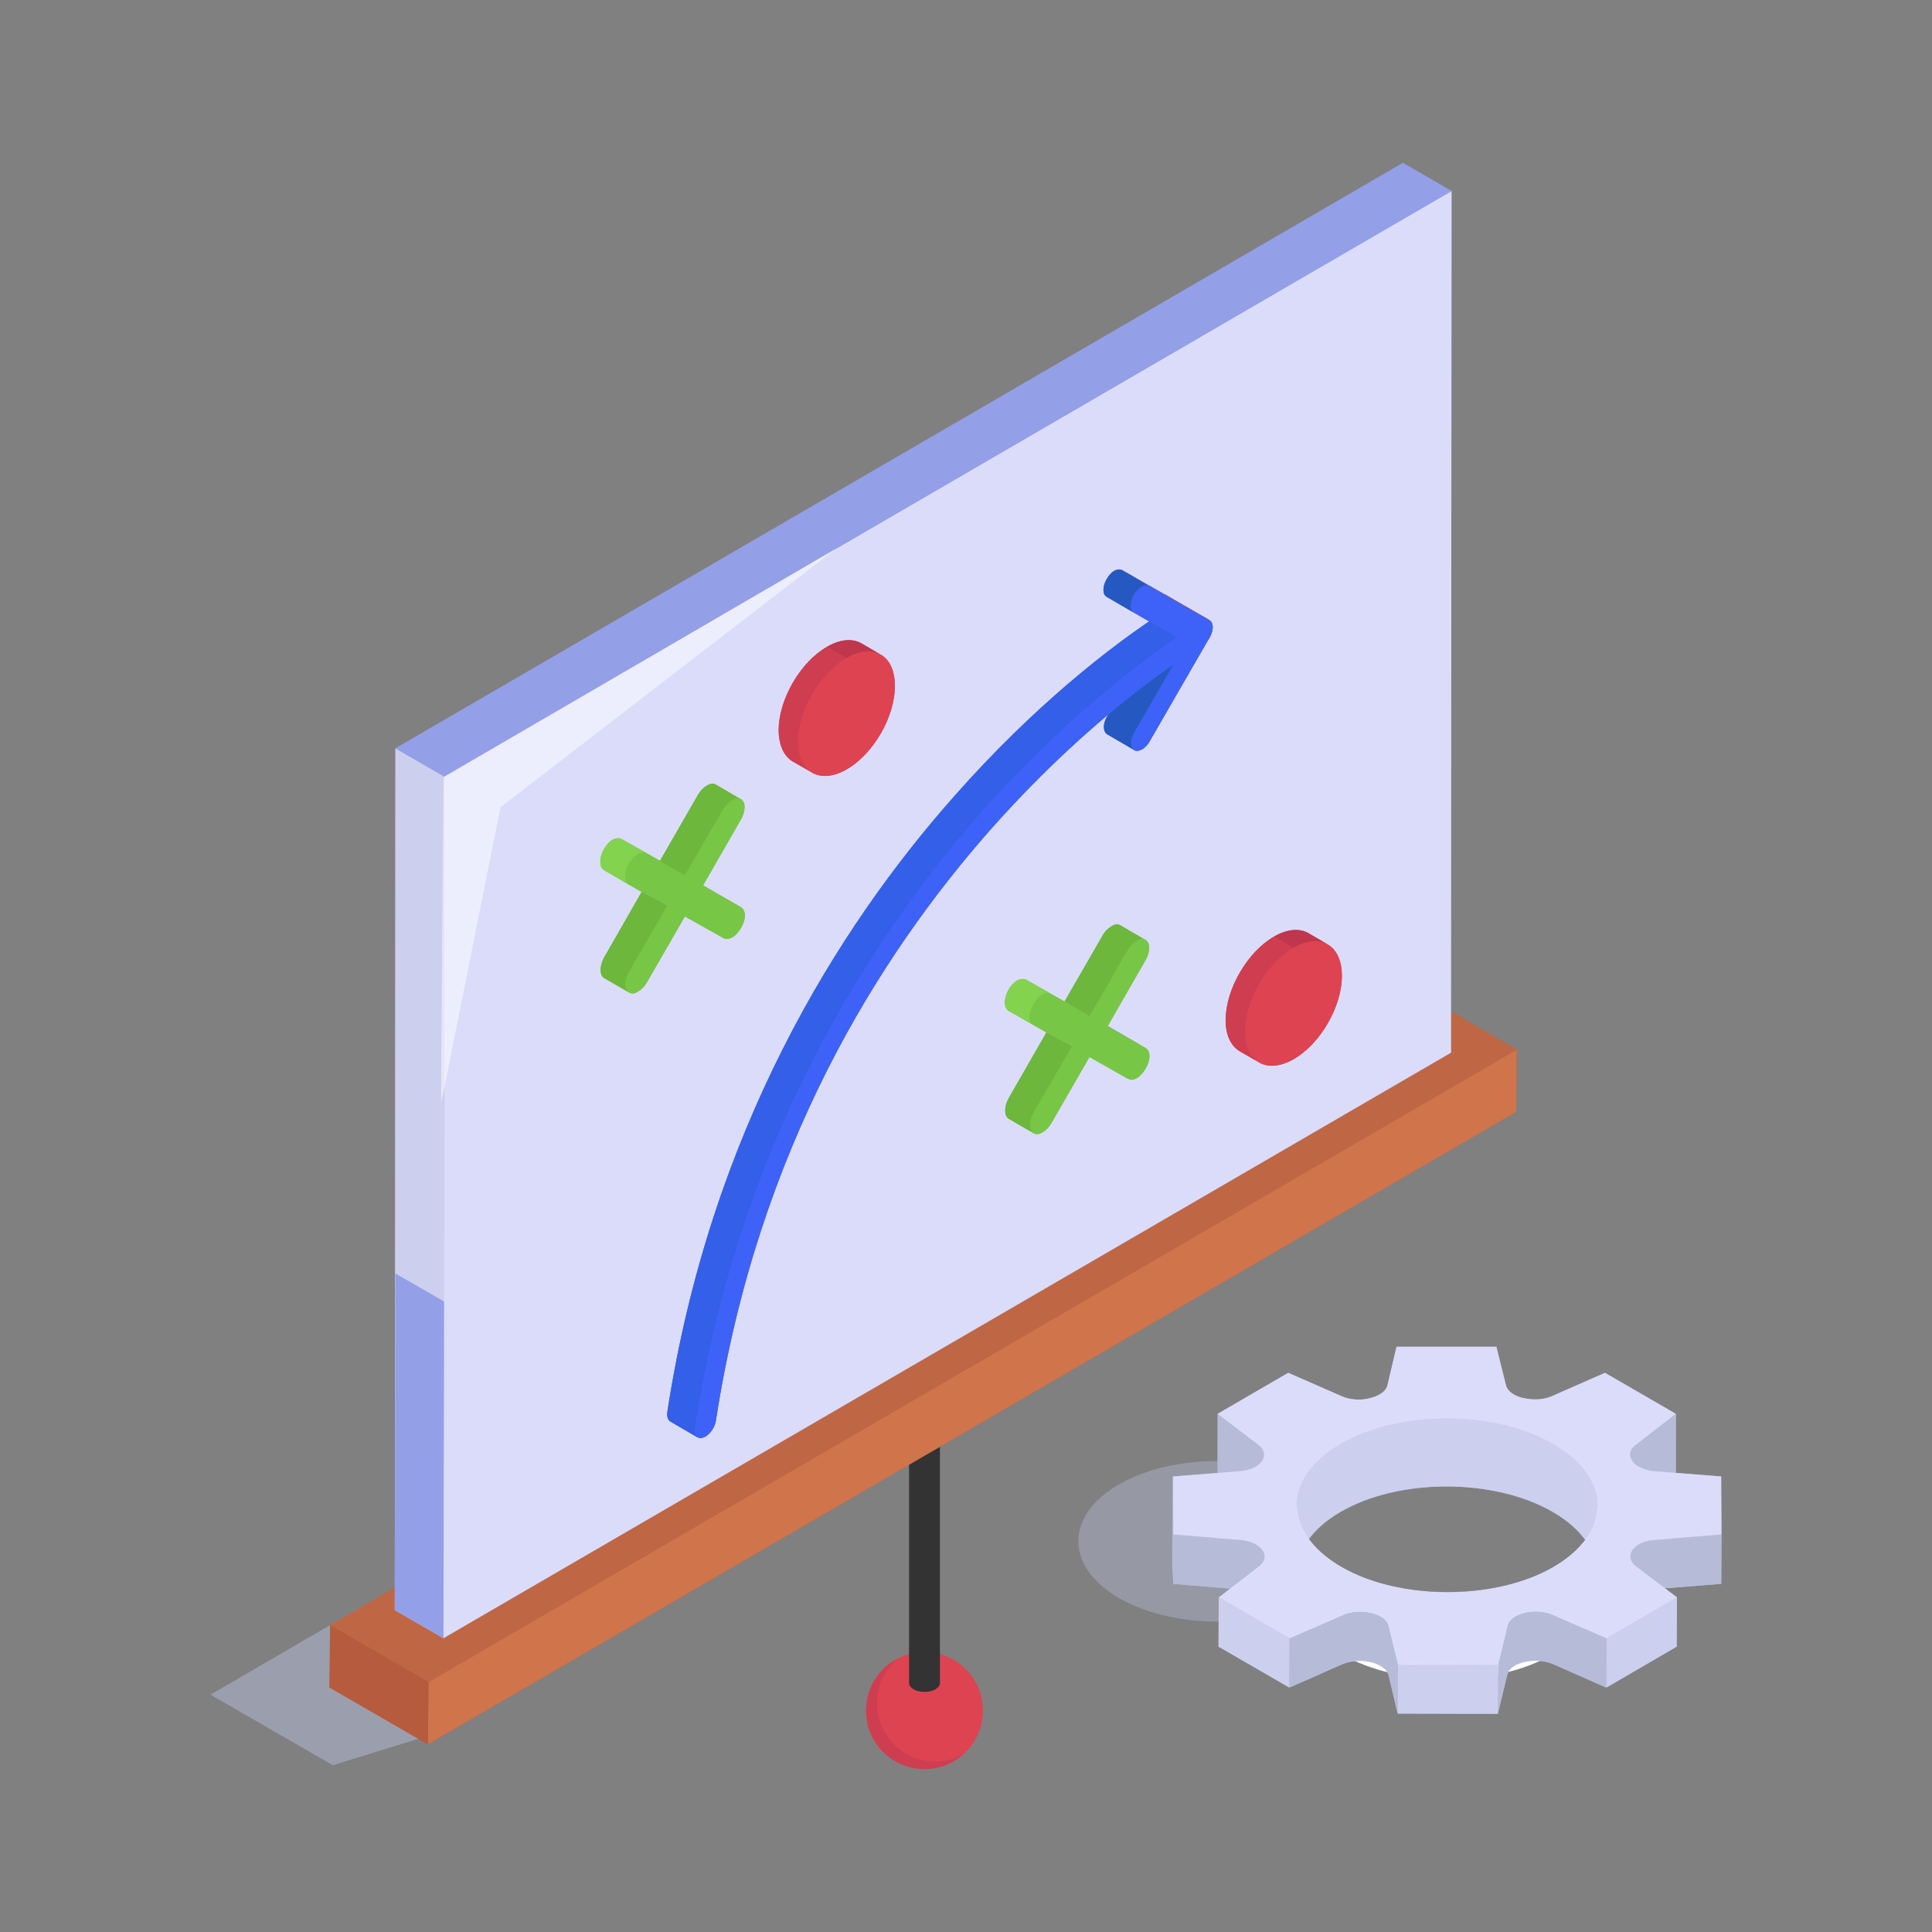 <svg xmlns="http://www.w3.org/2000/svg" id="Layer_1" viewBox="0 0 66 66"><rect x="0" y="0" width="66" height="66" fill="#808080" stroke="none"/><g><g><g><g opacity=".5"><path d="m14.64 59.293-3.27 1.01-4.18-2.41 5.02-2.92 1.23-.65-.01 4.27z" fill="#b6bcd8"></path></g></g><g><g><g><circle cx="31.582" cy="58.436" fill="#dd4351" r="1.998"></circle></g><g><path d="m32.88 59.948c-.348.306-.802.485-1.298.485-1.108 0-1.994-.897-1.994-1.994 0-.781.443-1.456 1.087-1.783-.443.359-.717.907-.717 1.53 0 1.097.897 1.994 1.994 1.994.338 0.0.654-.084.928-.232z" fill="#ce3e50"></path></g><g><g><path d="m32.11 45.246v12.254c0 .074-.053.148-.158.211-.2.116-.538.116-.739 0-.105-.063-.158-.137-.158-.211v-12.254z" fill="#333"></path></g></g></g><g><g><g><g><g><path d="m51.818 35.858-.02 2.12-37.18 21.61-3.36-1.94.02-2.13 37.18-21.61z" fill="#b75b3e"></path></g></g></g></g><g><g><g><g><path d="m14.638 57.459 37.177-21.605-.019 2.129-37.177 21.605z" fill="#d0744b"></path></g></g><g><g><path d="m11.277 55.518 37.177-21.605 3.361 1.94-37.177 21.605z" fill="#bf6745"></path></g></g><g><g><path d="m14.638 57.459-.019 2.129-3.361-1.94.019-2.129z" fill="#b75b3e"></path></g></g></g></g></g><g><path d="m49.588 6.528-.02 29.43-34.42 20-1.66-.96.02-29.43 34.42-20z" fill="#939fe7"></path></g><g><g><g><g><path d="m15.169 26.528 34.418-20.002-.019 29.435-34.418 20.002z" fill="#dbdcfa"></path></g></g><g><g><path d="m13.506 25.567 34.418-20.002 1.663.96-34.418 20.002z" fill="#939fe7"></path></g></g><g><g><path d="m15.169 26.528-.019 29.435-1.663-.96.019-29.435z" fill="#cccfed"></path></g></g><g><g><path d="m15.169 44.462-.019 11.501-1.663-.96.019-11.501z" fill="#939fe7"></path></g></g></g></g><g opacity=".5"><path d="m28.587 18.721-13.438 7.841-.083 11.158 2.03-10.144z" fill="#fff"></path></g></g></g><g><g><g><g><path d="m41.428 21.378v.1c-.01 0-.01.01-.01.02v.02s0 .02-.01.04v.01c-.01.03-.02.06-.03.08-.01.04-.03.09-.05.13-.01 0-.01.01-.01.01l-.05.08-1.99 3.45c-.07.13-.17.23-.26.28-.09.05-.19.07-.26.03h-.01s-.01 0-.01-.01l-.91-.53c-.15-.09-.16-.36-.01-.61l.05-.08c-1.18.99-2.59 2.31-4.05 3.96-3.78 4.29-7.93 10.86-9.36 20.16-.03.23-.19.46-.36.56-.03.01-.05.02-.08.03-.07.03-.14.02-.19-.01h-.01l-.92-.54c-.08-.05-.12-.16-.1-.32 1.47-9.59 5.82-16.54 9.78-21.01 2.79-3.17 5.38-5.12 6.68-6l-.52-.3-.93-.54c-.15-.08-.15-.35 0-.61.07-.12.16-.23.26-.28.09-.05.2-.06.27-.02l.9.52c.01 0 .01 0 .02.01h.01l.31.18.21.12c.02 0 .04.01.05.02l.01.01.03.02.26.15 1.18.67c-.02 0-.03-.01-.04-.01l.03.02c.02.01.04.02.05.03s.01.02.02.02c0 .01.01.02.01.03 0 0 .01.01.01.02.01 0 .01 0 0 .01.01.01.02.02.01.03l.01.01v.02.01s0-0.0.01.01z" fill="#2559c1"></path></g></g></g></g><g><g><g><g><path d="m41.268 21.868-1.477-.859.045-.078 1.477.859z" fill="#aa5139"></path></g></g><g><g><path d="m39.835 20.931c.045-.073.077-.151.095-.226l1.477.859c-.018.076-.05.153-.095.226-.492-.286-.985-.572-1.477-.859z" fill="#aa5139"></path></g></g><g><g><path d="m41.408 21.563-1.477-.859.002-.009 1.477.859z" fill="#aa5139"></path></g></g><g><g><path d="m41.41 21.555-1.477-.859c.002-.011.005-.022.006-.033l1.477.859c-.002.011-.004.022-.006.033z" fill="#aa5139"></path></g></g><g><g><path d="m41.417 21.522-1.477-.859c.002-.009.003-.018.004-.027l1.477.859c-.001.009-.002.018-.004.027z" fill="#aa5139"></path></g></g><g><g><path d="m41.421 21.495-1.477-.859c.001-.007.002-.015.003-.022l1.477.859c-.001.007-.002.014-.003.022z" fill="#aa5139"></path></g></g><g><g><path d="m39.946 20.615c.001-.017.002-.033.002-.05.492.286.985.572 1.477.859 0.0.016-.001.033-.002.05-.443-.258-1.034-.601-1.477-.859z" fill="#aa5139"></path></g></g><g><g><path d="m39.948 20.565c0-0 0-0 0-0l1.477.859v0c-.492-.286-.985-.572-1.477-.859z" fill="#aa5139"></path></g></g><g><g><path d="m39.948 20.565c-0-.016-.001-.032-.003-.047l1.477.859c.002.015.003.03.003.047-.492-.286-.985-.572-1.477-.859z" fill="#aa5139"></path></g></g><g><g><path d="m41.423 21.377-1.477-.859c-.001-.007-.002-.013-.003-.019l1.477.859c.001.006.002.012.003.019z" fill="#aa5139"></path></g></g><g><g><path d="m41.42 21.358-1.477-.859c-.001-.007-.002-.015-.004-.022l1.477.859c.002.007.003.014.004.022z" fill="#aa5139"></path></g></g><g><g><path d="m41.416 21.337-1.477-.859c-.002-.009-.004-.017-.007-.026l1.477.859c.003.008.005.017.007.026z" fill="#aa5139"></path></g></g><g><g><path d="m41.41 21.311-1.477-.859-.002-.006 1.477.859z" fill="#aa5139"></path></g></g><g><g><path d="m39.847 20.338 1.477.859c.038.022.067.06.083.109l-1.477-.859c-.017-.049-.045-.086-.083-.109z" fill="#aa5139"></path></g></g><g><g><path d="m39.264 20.015-.928-.539 1.453.829 1.477.859z" fill="#aa5139"></path></g></g><g><g><path d="m39.847 20.338 1.477.859c-.004-.003-.009-.005-.013-.007l-1.477-.859c.005.002.009.004.013.007z" fill="#aa5139"></path></g></g><g><g><path d="m41.266 21.164-1.477-.859.045.026 1.477.859z" fill="#aa5139"></path></g></g><g><g><path d="m41.266 21.164c.067.015.117.065.142.142-.019-.054-.051-.095-.096-.116z" fill="#aa5139"></path></g></g><g><g><path d="m40.197 21.76-1.477-.859.325.185 1.477.859z" fill="#aa5139"></path></g></g><g><g><path d="m41.313 21.789c.045-.073.077-.151.095-.226-.025.105-.074.212-.141.304z" fill="#aa5139"></path></g></g><g><g><path d="m39.788 20.305c.018.004.035.011.05.02l1.477.859c-.015-.009-.032-.016-.05-.02-.443-.258-1.034-.601-1.477-.859z" fill="#aa5139"></path></g></g><g><g><path d="m38.754 25.626-.928-.54c-.147-.084-.157-.356-.01-.608l1.342-2.327.928.54-1.342 2.327c-.147.252-.147.524.01.608z" fill="#2559c1"></path></g></g><g><g><path d="m40.201 21.759c-1.3.88-3.899 2.83-6.697 6.005-3.962 4.465-8.311 11.424-9.779 21.014-.021.157.021.273.105.325l-.928-.54c-.084-.052-.126-.168-.105-.325 1.467-9.59 5.817-16.539 9.779-21.014 2.798-3.176 5.398-5.125 6.697-6.005z" fill="#345fe8"></path></g></g><g><g><path d="m39.268 20.019c-.073-.042-.178-.031-.273.021-.094.052-.189.157-.262.283-.147.252-.147.524 0 .608l-.928-.54c-.147-.084-.147-.356 0-.608.073-.126.168-.231.262-.283.094-.052.199-.063.273-.021z" fill="#2559c1"></path></g></g><g><g><path d="m41.429 21.428c0 .111-.04.242-.111.364l-.05.081-1.99 3.445c-.071.131-.172.232-.263.283-.091.05-.192.071-.263.03-.152-.091-.152-.354 0-.616l1.334-2.313c-.333.232-.738.525-1.212.889-1.344 1.041-3.152 2.616-5.051 4.768-3.788 4.293-7.93 10.86-9.365 20.164-.03.222-.192.455-.364.556-.02.01-.04.02-.071.03-.202.071-.333-.081-.293-.333 1.465-9.587 5.819-16.537 9.769-21.013 2.808-3.172 5.405-5.122 6.698-6.001l-1.455-.828c-.152-.091-.152-.354-.01-.616.081-.121.172-.222.263-.273.101-.061.192-.071.273-.03l2 1.152.04.02c.081.04.121.121.121.242z" fill="#3e62f8"></path></g></g></g></g><g><g><g><g><g><path d="m24.719 32.05c-.007-.004.003.002-.005-.003.002.001.004.002.005.003z" fill="#6db73d"></path></g></g></g></g></g><g><g><g fill="#6db73d"><path d="m38.538 36.848v.01c-.1-.057-1.42-.807-1.32-.75l-1.3 2.25c-.08.15-.19.26-.3.32-.11.07-.22.08-.3.04l-.86-.5c-.16-.1-.16-.41 0-.7l1.29-2.25c-.1-.057-1.4-.797-1.3-.74-.16-.11-.16-.41 0-.71.08-.14.19-.26.3-.32s.22-.07.31-.03c.1.057 1.733.989 1.63.93l-.32-.19 1.3-2.25c.08-.15.19-.25.3-.31.11-.08.22-.09.3-.04l.84.49c.01 0 .01.01.01.01h.01c.17.09.17.41 0 .7l-1.29 2.25 1.29.74c.416.254-.206 1.29-.59 1.05z"></path><path d="m25.308 30.988c.18.11.18.41.01.7-.08.15-.19.27-.3.33-.11.06-.22.07-.3.03l-1.32-.74-1.3 2.25c-.08.14-.19.25-.3.31-.11.08-.22.09-.3.04l-.86-.5c-.16-.09-.16-.41 0-.7l1.28-2.24-.44-.25-.85-.5c-.16-.11-.16-.41 0-.7.08-.15.19-.27.3-.33s.22-.07.31-.02l.85.49-.85-.5 1.31.75 1.3-2.26c.08-.14.19-.25.3-.31.11-.07.22-.08.3-.04l.84.49c.01 0 .01.01.01.01h.01c.17.1.17.41 0 .7l-1.29 2.25z"></path></g></g></g><g><g><g><g><g><path d="m24.719 32.05c-.007-.004.003.002-.005-.003.002.001.004.002.005.003z" fill="#2559c1"></path></g></g><g><g><path d="m24.008 30.252-.853-.496c.1.058 2.3 1.321 2.16 1.241z" fill="#2559c1"></path></g></g><g><g><path d="m21.495 33.909-.86-.496c-.157-.097-.157-.412 0-.702l1.295-2.252.86.496-1.308 2.252c-.157.291-.157.605.012.702z" fill="#6db73d"></path></g></g><g><g><path d="m22.789 30.956-.853-.496.612.347.853.496z" fill="#2559c1"></path></g></g><g><g><path d="m23.397 29.904-.853-.496.61.348.853.496z" fill="#2559c1"></path></g></g><g><g><path d="m25.296 27.298c-.073-.048-.182-.036-.291.036-.109.061-.218.17-.303.315l-1.308 2.252-.848-.496 1.295-2.252c.085-.145.194-.254.303-.315.109-.073.218-.085.303-.036z" fill="#6db73d"></path></g></g><g><g><path d="m22.088 29.158-.853-.496 1.309.746.853.496z" fill="#83d34f"></path></g></g><g><g><path d="m22.088 29.163c-.085-.048-.194-.036-.303.024-.109.061-.218.182-.303.327-.17.291-.17.593 0 .702l-.86-.496c-.157-.109-.157-.412 0-.702.085-.145.194-.266.303-.327.109-.061.218-.073.315-.024z" fill="#83d34f"></path></g></g></g></g><g><g><path d="m25.32 31.693c-.085.145-.194.266-.303.327-.109.061-.218.073-.303.024l-1.32-.739-1.295 2.252c-.085.145-.194.254-.303.315-.109.073-.218.085-.303.036-.17-.097-.17-.412-.012-.702l1.308-2.252-1.308-.739c-.17-.109-.17-.412 0-.702.085-.145.194-.266.303-.327.109-.061.218-.073.303-.024l1.308.739 1.308-2.252c.085-.145.194-.254.303-.315.109-.073.218-.085.303-.036.169.097.169.412 0 .702l-1.295 2.252 1.295.739c.182.109.182.412.012.702z" fill="#78c646"></path></g></g></g><g><g><g><g><g><path d="m37.829 35.058-.853-.496 1.307.745.853.496z" fill="#2559c1"></path></g></g><g><g><path d="m35.316 38.714-.86-.496c-.157-.097-.157-.412 0-.702l1.295-2.252.86.496-1.308 2.252c-.157.291-.157.605.012.702z" fill="#6db73d"></path></g></g><g><g><path d="m36.611 35.761-.853-.496.612.347.853.496z" fill="#2559c1"></path></g></g><g><g><path d="m36.366 34.214c2.006 1.156 1.314.757 1.464.844-.1-.058-1.564-.901-1.464-.844z" fill="#2559c1"></path></g></g><g><g><path d="m39.118 32.104c-.073-.048-.182-.036-.291.036-.311.173-.347.457-1.61 2.567l-.848-.496 1.295-2.252c.085-.145.194-.254.303-.315.109-.073.218-.085.303-.036z" fill="#6db73d"></path></g></g><g><g><path d="m35.91 33.964-.853-.496 1.309.746.853.496z" fill="#83d34f"></path></g></g><g><g><path d="m35.91 33.968c-.4-.228-1.002.798-.605 1.053l-.86-.496c-.157-.109-.157-.412 0-.702.085-.145.194-.266.303-.327.109-.061.218-.073.315-.024z" fill="#83d34f"></path></g></g></g></g><g><g><path d="m38.537 36.85-1.32-.739-1.295 2.252c-.085.145-.194.254-.303.315-.109.073-.218.085-.303.036-.17-.097-.17-.412-.012-.702l1.308-2.252-1.308-.739c-.396-.254.206-1.282.605-1.053l1.308.739c1.268-2.117 1.301-2.395 1.61-2.567.346-.231.592.169.303.666l-1.295 2.252 1.295.739c.415.249-.192 1.283-.593 1.053z" fill="#78c646"></path></g></g></g><g><g><g><g><g fill="#ce3e50"><path d="m45.838 33.328c.01 1.05-.73 2.33-1.64 2.85-.48.28-.92.29-1.22.09l-.62-.35c-.3-.18-.49-.54-.49-1.06 0-1.06.74-2.33 1.65-2.86.46-.27.88-.29 1.18-.12l.6.35.06.03c-.01-.01-.03-.01-.04-.01.32.16.52.54.52 1.08z"></path><path d="m30.568 23.428c.01 1.05-.73 2.33-1.64 2.85-.48.28-.92.29-1.22.09l-.62-.35c-.3-.18-.48-.54-.49-1.07 0-1.05.74-2.33 1.65-2.85.46-.27.88-.29 1.18-.12l.6.35c.01.01.02.01.03.02.32.16.51.54.51 1.08z"></path></g></g></g></g></g><g><g><g><g><g><path d="m44.699 31.88.66.384c-.301-.175-.718-.15-1.177.115l-.66-.384c.46-.266.877-.29 1.177-.115z" fill="#bf364d"></path></g></g><g><g><path d="m43.014 36.299-.66-.384c-.297-.173-.481-.54-.483-1.062-.003-1.051.735-2.33 1.651-2.859l.66.384c-.915.528-1.654 1.807-1.651 2.859.001.522.186.889.483 1.062z" fill="#ce3e50"></path></g></g><g><g><path d="m44.182 32.38c-.914.529-1.654 1.806-1.651 2.857.003 1.051.746 1.474 1.663.946.914-.526 1.651-1.806 1.648-2.857-.003-1.051-.746-1.474-1.66-.946z" fill="#dd4351"></path></g></g></g></g></g><g><g><g><g><g><path d="m29.43 21.979.66.384c-.301-.175-.718-.15-1.177.115l-.66-.384c.46-.266.877-.29 1.177-.115z" fill="#bf364d"></path></g></g><g><g><path d="m27.745 26.399-.66-.384c-.297-.173-.481-.54-.483-1.062-.003-1.051.735-2.33 1.651-2.859l.66.384c-.915.528-1.654 1.807-1.651 2.859.001.522.186.889.483 1.062z" fill="#ce3e50"></path></g></g><g><g><path d="m28.912 22.48c-.914.529-1.654 1.806-1.651 2.857.003 1.051.746 1.474 1.663.946.914-.526 1.651-1.806 1.648-2.857-.003-1.051-.746-1.474-1.66-.946z" fill="#dd4351"></path></g></g></g></g></g><g><g opacity=".4"><g><path d="m42.464 53.773v-3.813c-1.494-.166-3.098.086-4.252.756-1.842 1.071-1.833 2.81.022 3.881 2.249 1.298 6.264 1.017 7.67-.824z" fill="#b6bcd8"></path></g></g><g fill="#b6bcd8"><path d="m40.088 52.418-.01 1.69-.02-.7.01-2.97z"></path><path d="m58.808 52.418-.01-1.98-1.55-.12v-2.02l-2.42-1.4-1.82.8c-.27.12-.64.14-.97.06-.12-.02-.23-.07-.32-.12-.14-.08-.24-.19-.27-.31l-.33-1.32h-3.41l-.31 1.31c-.04.2-.27.37-.62.45-.31.08-.67.05-.94-.07l-1.83-.8-2.41 1.4v2.02l-1.53.12.02 1.98-.01 1.69 1.95.16-.39.3-.01 1.68 2.42 1.4c1.78-.751 1.811-.872 2.28-.9.33.14.67.27 1.04.36.119.159.027.028.38 1.43l3.42.01c.354-1.428.29-1.29.37-1.45.37-.09.71-.21 1.03-.36.17.01.33.04.47.1l1.83.81h.01l2.4-1.4.01-1.68-.41-.31 1.92-.15zm-14.09.16c.25-.34.6-.65 1.07-.93 2.536-1.471 6.943-1.024 8.36.96-1.807 2.386-7.667 2.367-9.43-.03z"></path></g><g><g><g><g><path d="m57.252 48.297-.007 2.962-1.383 1.063c-.124.095-.189.211-.189.327l.007-2.962c0-.124.065-.24.189-.335z" fill="#b6bcd8"></path></g></g><g><g><path d="m43.185 49.687-.015 2.969c0-.124-.066-.24-.189-.335l-1.39-1.063.007-2.962 1.39 1.055c.124.095.196.211.196.335z" fill="#b6bcd8"></path></g></g><g><g><path d="m54.574 51.441-.007 2.329c0-.764-.509-1.536-1.521-2.118-2.009-1.164-5.262-1.164-7.256 0-.997.575-1.492 1.332-1.499 2.089l.015-2.329c0-.75.495-1.506 1.492-2.089 1.994-1.157 5.247-1.157 7.263 0 1.012.589 1.514 1.354 1.514 2.118z" fill="#cccfed"></path></g></g><g><g><path d="m40.084 52.42-.008 1.687-.016-.698.008-2.966z" fill="#cccfed"></path></g></g><g><g><path d="m58.81 52.416-.007 1.69-2.278.182c-.355.03-.837.211-.837.56.027-1.691-.046-1.721.08-1.901.131-.182.422-.313.764-.342z" fill="#b6bcd8"></path></g></g><g><g><path d="m43.192 54.863c0-.073-.029-.153-.073-.218-.151-.184-.375-.322-.771-.349l-2.271-.189.007-1.69 2.271.189c.211.015.4.073.546.153.095.051.167.116.226.197.126.181.052.173.065 1.908z" fill="#b6bcd8"></path></g></g><g><g><path d="m54.573 51.445-.008 2.966c-.002.756-.499 1.511-1.492 2.089-1.999 1.162-5.25 1.162-7.262 0-1.012-.585-1.518-1.352-1.516-2.118l.008-2.966c-.002.766.503 1.533 1.516 2.118 2.012 1.162 5.263 1.162 7.262-0.0.993-.577 1.49-1.332 1.492-2.089z" fill="#fff"></path></g></g><g><g><path d="m57.287 54.566-.008 1.687-2.405 1.398.008-1.687z" fill="#cccfed"></path></g></g><g><g><path d="m44.054 55.964-.008 1.687-2.421-1.398.008-1.687z" fill="#cccfed"></path></g></g><g><g><path d="m54.88 55.961-.007 1.69-1.834-.808c-.541-.228-1.451-.084-1.55.378l-.32 1.325.007-1.69.32-1.325c.044-.196.262-.364.597-.444.313-.073.677-.051.953.073z" fill="#b6bcd8"></path></g></g><g><g><path d="m47.762 56.848-.015 1.69-.313-1.31c-.057-.243-.358-.386-.604-.444-.335-.08-.691-.051-.968.065l-1.819.801.007-1.69 1.827-.793c.544-.25 1.459-.078 1.565.371z" fill="#b6bcd8"></path></g></g><g><g><path d="m56.528 52.608 2.28-.19-.01-1.98-2.27-.18c-.277-.013-.652-.147-.77-.36-.13-.18-.09-.39.12-.54l1.37-1.06-2.42-1.4-1.82.8c-.27.12-.64.14-.97.06-.12-.02-.23-.07-.32-.12-.14-.08-.24-.19-.27-.31l-.33-1.32h-3.41l-.31 1.31c-.04.2-.27.37-.62.45-.31.08-.67.05-.94-.07l-1.83-.8-2.41 1.4 1.39 1.06c.21.15.25.36.12.56-.13.18-.42.32-.76.34l-2.28.18.02 1.98 2.27.19c.21.01.4.07.54.15.337.187.423.512.11.75l-1.37 1.06 2.42 1.4 1.82-.8c.27-.12.63-.15.96-.07.256.059.537.186.6.44l.32 1.31 3.42.01.32-1.33c.091-.458 1.012-.601 1.55-.37l1.83.81 2.41-1.4-1.4-1.06c-.43-.327-.11-.856.64-.9zm-3.45.92c-2 1.17-5.25 1.17-7.26 0-2.01-1.16-2.02-3.04-.02-4.2s5.25-1.16 7.26 0 2.02 3.04.02 4.2z" fill="#dbdcfa"></path></g></g><g><g><path d="m51.177 56.857-.008 1.687-3.418-.005.008-1.687z" fill="#cccfed"></path></g></g></g></g></g></g></svg>